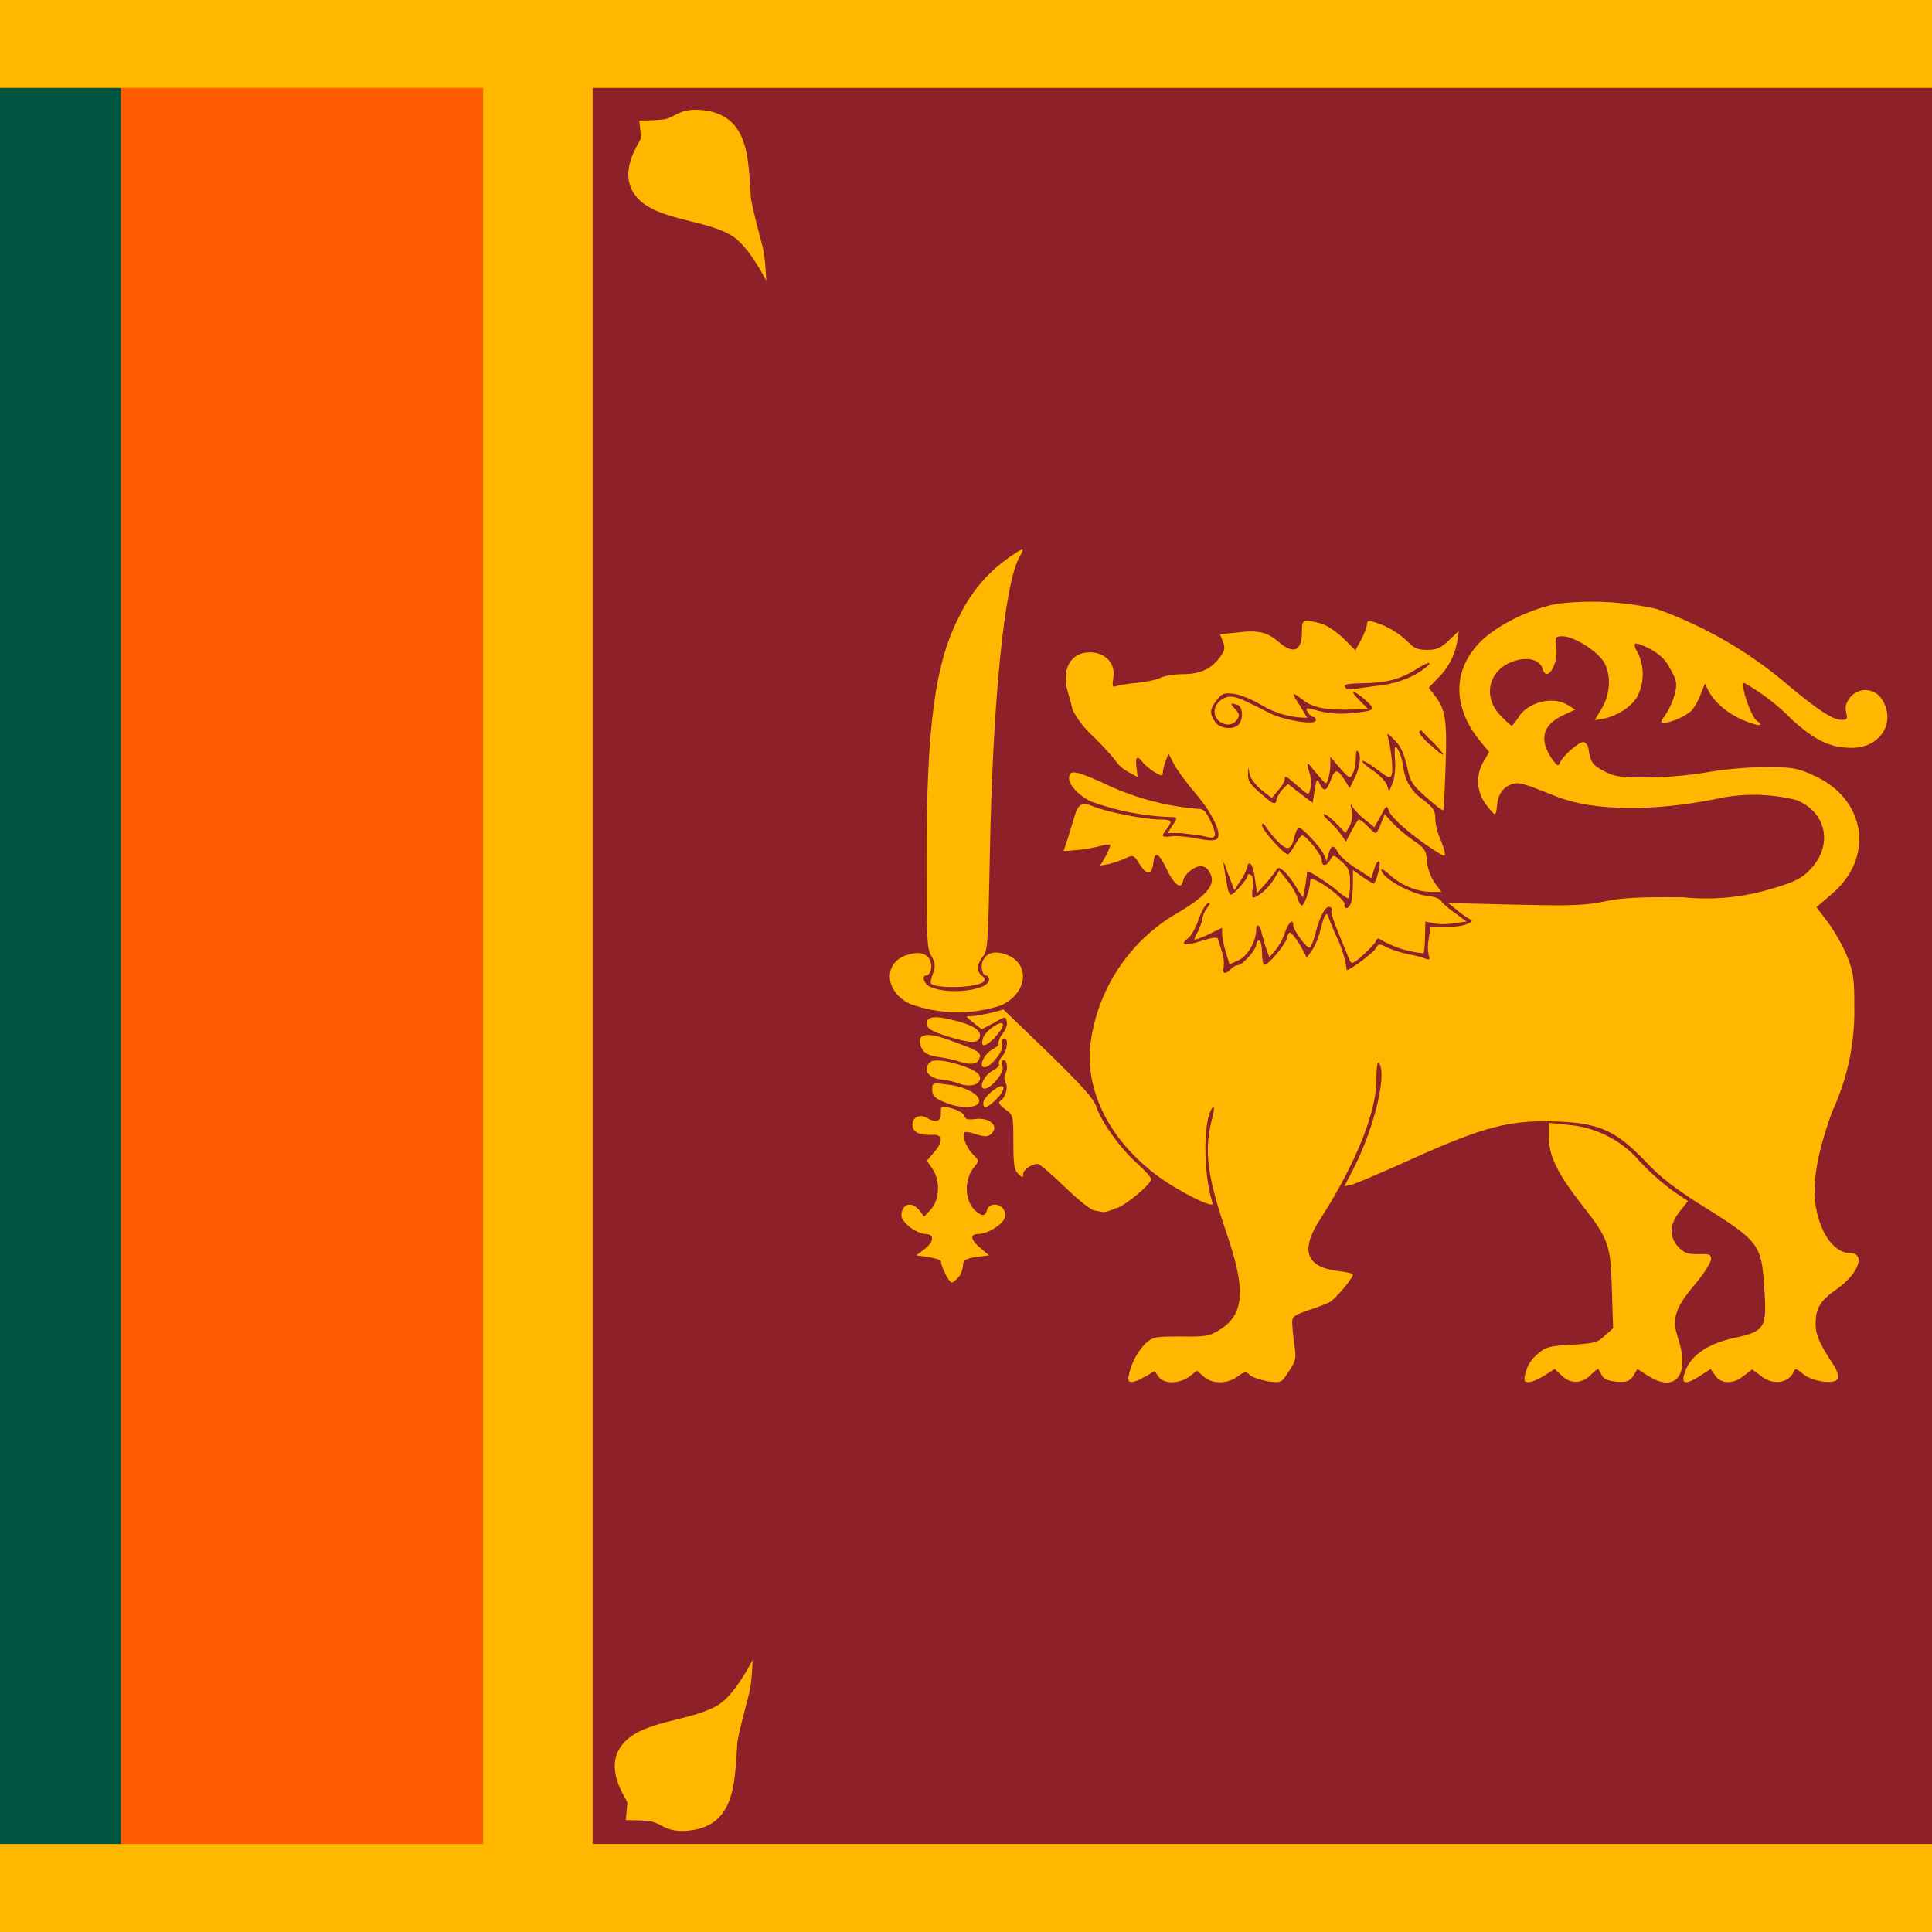 <svg width="40" height="40" viewBox="0 0 40 40" fill="none" xmlns="http://www.w3.org/2000/svg">
<g clip-path="url(#clip0_1786_33474)">
<path d="M-7.273 -0.455H47.273V40.454H-7.273V-0.455Z" fill="#FFB700"/>
<path d="M-4.997 19.999L2.503 1.82H10.003V38.178H2.503L-4.997 19.999Z" fill="#FF5B00"/>
<path d="M-4.997 1.82H2.503V38.178H-4.997V1.82Z" fill="#005641"/>
<path d="M12.27 1.82H45.227V38.178H12.27V1.82Z" fill="#8D2029"/>
<path d="M15.581 34.369C15.581 34.369 15.274 34.991 14.934 35.255C14.422 35.63 13.399 35.596 12.948 36.048C12.428 36.568 12.99 37.258 12.99 37.327L12.956 37.684C12.956 37.684 13.314 37.684 13.468 37.71C13.689 37.744 13.774 37.932 14.201 37.906C15.249 37.838 15.206 36.883 15.266 36.074C15.317 35.767 15.436 35.358 15.513 35.051C15.573 34.795 15.581 34.369 15.581 34.369Z" fill="#FFB700"/>
<path d="M15.863 5.811C15.863 5.811 15.556 5.188 15.215 4.924C14.703 4.549 13.681 4.583 13.229 4.132C12.709 3.612 13.272 2.921 13.272 2.853L13.238 2.495C13.238 2.495 13.595 2.495 13.749 2.47C13.97 2.436 14.056 2.248 14.482 2.274C15.53 2.342 15.488 3.296 15.547 4.106C15.598 4.413 15.718 4.822 15.794 5.129C15.854 5.384 15.863 5.811 15.863 5.811Z" fill="#FFB700"/>
<path d="M23.707 28.506L23.903 28.387L23.989 28.506C24.099 28.66 24.415 28.651 24.619 28.506L24.781 28.378L24.918 28.497C25.088 28.66 25.412 28.66 25.625 28.497C25.77 28.395 25.796 28.387 25.881 28.472C25.94 28.523 26.111 28.574 26.256 28.6C26.528 28.634 26.528 28.634 26.682 28.395C26.818 28.199 26.835 28.122 26.81 27.927C26.786 27.777 26.769 27.626 26.759 27.475C26.741 27.253 26.75 27.253 27.065 27.134C27.222 27.086 27.375 27.029 27.526 26.963C27.653 26.887 28.011 26.469 28.011 26.384C28.011 26.367 27.875 26.333 27.705 26.316C27.023 26.23 26.912 25.872 27.355 25.208C28.062 24.1 28.497 23.035 28.497 22.361C28.497 22.054 28.523 21.952 28.557 22.02C28.719 22.285 28.429 23.418 28.003 24.236L27.832 24.56L27.994 24.526C28.08 24.5 28.625 24.27 29.188 24.015C30.739 23.316 31.267 23.179 32.273 23.222C33.117 23.256 33.466 23.418 34.062 24.04C34.378 24.381 34.685 24.611 35.239 24.961C36.415 25.694 36.466 25.762 36.526 26.631C36.585 27.509 36.551 27.56 35.886 27.705C35.315 27.833 34.957 28.097 34.864 28.472C34.812 28.66 34.923 28.668 35.205 28.48L35.418 28.344L35.511 28.48C35.639 28.66 35.895 28.66 36.108 28.48L36.278 28.353L36.449 28.48C36.705 28.694 37.045 28.642 37.148 28.378C37.165 28.336 37.216 28.344 37.318 28.438C37.514 28.608 38 28.677 38.051 28.54C38.068 28.489 38.034 28.37 37.966 28.267C37.685 27.841 37.591 27.645 37.591 27.415C37.591 27.091 37.676 26.929 38.051 26.674C38.494 26.35 38.631 25.941 38.29 25.941C38.085 25.941 37.872 25.753 37.736 25.455C37.463 24.841 37.523 24.16 37.932 23.017C38.245 22.346 38.403 21.611 38.392 20.87C38.392 20.239 38.375 20.137 38.239 19.787C38.132 19.544 38.001 19.313 37.847 19.097L37.608 18.782L37.906 18.526C38.827 17.767 38.639 16.523 37.531 16.046C37.19 15.892 37.105 15.884 36.508 15.884C36.168 15.884 35.614 15.935 35.315 15.995C34.915 16.058 34.511 16.092 34.105 16.097C33.526 16.097 33.423 16.08 33.202 15.961C32.972 15.841 32.929 15.782 32.886 15.492C32.882 15.464 32.872 15.439 32.855 15.416C32.839 15.394 32.817 15.376 32.793 15.364C32.707 15.338 32.349 15.654 32.298 15.79C32.264 15.867 32.247 15.858 32.17 15.765C32.098 15.672 32.041 15.568 32 15.458C31.915 15.177 32.026 14.972 32.358 14.81L32.614 14.691L32.46 14.597C32.153 14.401 31.625 14.537 31.438 14.853C31.378 14.938 31.318 15.023 31.301 15.023C31.284 15.023 31.182 14.938 31.08 14.827C30.679 14.435 30.815 13.855 31.352 13.685C31.634 13.591 31.889 13.659 31.94 13.855C32.026 14.137 32.264 13.762 32.222 13.412C32.196 13.182 32.196 13.174 32.358 13.174C32.58 13.174 33.04 13.463 33.193 13.685C33.364 13.949 33.347 14.367 33.159 14.674L33.014 14.912L33.21 14.878C33.483 14.819 33.756 14.648 33.892 14.435C33.964 14.299 34.004 14.149 34.01 13.996C34.016 13.842 33.987 13.69 33.926 13.549C33.798 13.319 33.815 13.284 34.003 13.361C34.31 13.489 34.48 13.634 34.599 13.881C34.719 14.103 34.727 14.154 34.668 14.392C34.627 14.538 34.563 14.676 34.48 14.802C34.378 14.938 34.369 14.963 34.455 14.963C34.608 14.963 34.915 14.819 35.026 14.708C35.085 14.64 35.17 14.495 35.213 14.367L35.298 14.154L35.383 14.324C35.511 14.554 35.767 14.767 36.074 14.904C36.406 15.04 36.543 15.049 36.372 14.921C36.253 14.836 36.031 14.196 36.108 14.137C36.476 14.343 36.812 14.601 37.105 14.904C37.591 15.338 37.898 15.483 38.341 15.483C38.912 15.483 39.244 14.989 38.989 14.52C38.844 14.248 38.511 14.205 38.307 14.435C38.222 14.546 38.196 14.631 38.222 14.75C38.256 14.887 38.247 14.904 38.119 14.904C37.949 14.904 37.625 14.691 37.045 14.205C36.239 13.511 35.312 12.97 34.31 12.611C33.631 12.454 32.93 12.417 32.239 12.5C31.693 12.603 31.046 12.918 30.688 13.25C30.065 13.847 30.057 14.64 30.662 15.364L30.832 15.569L30.722 15.756C30.638 15.89 30.597 16.047 30.603 16.204C30.609 16.362 30.662 16.515 30.756 16.642C30.841 16.762 30.926 16.855 30.952 16.855C30.969 16.855 30.986 16.779 30.994 16.685C31.011 16.455 31.114 16.302 31.284 16.242C31.438 16.182 31.54 16.216 32.239 16.497C32.98 16.787 34.199 16.804 35.494 16.549C36.056 16.419 36.64 16.425 37.199 16.566C37.812 16.821 37.949 17.478 37.506 17.972C37.31 18.194 37.131 18.279 36.508 18.449C35.967 18.592 35.404 18.635 34.847 18.577C33.926 18.569 33.594 18.586 33.227 18.662C32.81 18.747 32.562 18.756 31.369 18.73L29.98 18.696L30.134 18.816C30.216 18.889 30.304 18.954 30.398 19.012C30.509 19.071 30.5 19.08 30.347 19.14C30.261 19.174 30.057 19.199 29.895 19.199H29.614L29.58 19.438C29.557 19.55 29.557 19.666 29.58 19.779C29.614 19.864 29.597 19.881 29.511 19.847C29.452 19.821 29.29 19.779 29.145 19.753C28.999 19.722 28.856 19.676 28.719 19.617C28.557 19.532 28.54 19.532 28.48 19.642C28.429 19.728 27.952 20.086 27.884 20.086C27.853 19.864 27.79 19.649 27.696 19.446C27.611 19.267 27.534 19.063 27.509 19.003C27.483 18.91 27.466 18.901 27.423 18.978C27.398 19.02 27.364 19.148 27.338 19.25C27.308 19.388 27.256 19.521 27.185 19.642L27.057 19.83L26.972 19.668C26.886 19.497 26.75 19.31 26.699 19.31C26.682 19.31 26.656 19.361 26.639 19.438C26.597 19.574 26.264 19.975 26.179 19.975C26.153 19.975 26.128 19.864 26.128 19.719C26.128 19.591 26.102 19.472 26.068 19.472C26.034 19.472 26.009 19.515 26.009 19.557C26.009 19.66 25.727 19.983 25.625 19.983C25.591 19.983 25.523 20.017 25.48 20.069C25.378 20.179 25.293 20.162 25.335 20.035C25.347 19.925 25.336 19.815 25.301 19.711L25.216 19.438C25.199 19.395 25.097 19.412 24.875 19.48C24.534 19.591 24.415 19.566 24.594 19.429C24.662 19.378 24.764 19.199 24.815 19.037C24.875 18.867 24.96 18.722 25.003 18.705C25.062 18.688 25.062 18.705 24.986 18.807C24.936 18.872 24.904 18.948 24.892 19.029C24.892 19.071 24.849 19.182 24.807 19.276C24.756 19.361 24.722 19.446 24.73 19.455C24.739 19.463 24.875 19.412 25.028 19.344L25.301 19.208V19.327C25.301 19.395 25.335 19.566 25.378 19.711L25.455 19.966L25.642 19.881C25.83 19.796 26.009 19.489 26.009 19.242C26.009 19.122 26.077 19.14 26.111 19.267C26.111 19.302 26.162 19.446 26.196 19.583L26.281 19.821L26.409 19.668C26.486 19.583 26.571 19.412 26.605 19.302C26.673 19.097 26.776 19.003 26.776 19.157C26.776 19.259 27.065 19.651 27.116 19.617C27.151 19.6 27.202 19.455 27.244 19.293C27.33 18.952 27.457 18.73 27.543 18.782C27.577 18.799 27.585 18.833 27.568 18.867C27.551 18.884 27.619 19.105 27.722 19.344C27.796 19.523 27.87 19.702 27.943 19.881C27.977 19.966 28.011 19.966 28.224 19.77C28.352 19.651 28.48 19.523 28.489 19.48C28.514 19.412 28.54 19.421 28.659 19.497C28.91 19.63 29.186 19.711 29.469 19.736C29.486 19.719 29.503 19.566 29.503 19.395L29.511 19.08L29.682 19.114C29.767 19.14 29.963 19.14 30.108 19.114L30.364 19.08L30.134 18.91C30.006 18.824 29.878 18.713 29.844 18.662C29.818 18.611 29.699 18.56 29.571 18.552C29.222 18.517 28.599 18.177 28.599 18.006C28.599 17.972 28.685 18.032 28.787 18.125C29.026 18.338 29.349 18.466 29.639 18.466H29.844L29.716 18.296C29.625 18.164 29.566 18.012 29.546 17.853C29.528 17.597 29.503 17.563 29.239 17.384C29.085 17.275 28.943 17.153 28.812 17.017L28.668 16.855L28.591 17.052C28.548 17.162 28.506 17.247 28.48 17.247C28.463 17.247 28.378 17.179 28.31 17.103C28.262 17.047 28.204 17.001 28.139 16.966C28.114 16.966 28.054 17.069 27.986 17.196L27.866 17.427L27.781 17.299C27.705 17.194 27.62 17.097 27.526 17.009C27.423 16.924 27.381 16.855 27.415 16.855C27.449 16.855 27.56 16.941 27.671 17.052L27.858 17.247L27.943 17.103C27.992 17.002 28.007 16.889 27.986 16.779C27.952 16.625 27.96 16.617 28.011 16.719C28.085 16.815 28.171 16.901 28.267 16.975L28.455 17.128L28.582 16.898C28.71 16.66 28.71 16.66 28.761 16.804C28.847 16.983 29.401 17.444 29.869 17.708C29.955 17.75 29.921 17.614 29.784 17.282C29.743 17.172 29.72 17.057 29.716 16.941C29.716 16.787 29.673 16.719 29.477 16.566C29.355 16.488 29.253 16.383 29.18 16.258C29.105 16.134 29.061 15.994 29.051 15.85C29.026 15.705 28.974 15.552 28.932 15.5C28.881 15.415 28.864 15.466 28.881 15.722C28.898 15.901 28.872 16.122 28.83 16.216L28.761 16.387L28.71 16.242C28.676 16.165 28.54 16.029 28.412 15.944C28.284 15.858 28.19 15.773 28.207 15.756C28.224 15.739 28.361 15.816 28.506 15.927C28.736 16.105 28.778 16.122 28.812 16.046C28.847 15.961 28.812 15.569 28.744 15.296C28.71 15.159 28.71 15.159 28.881 15.33C29 15.449 29.068 15.603 29.128 15.858C29.196 16.182 29.23 16.242 29.528 16.506C29.707 16.668 29.869 16.787 29.878 16.779C29.895 16.762 29.912 16.353 29.929 15.858C29.963 14.912 29.929 14.682 29.699 14.392L29.58 14.239L29.767 14.043C29.977 13.842 30.117 13.579 30.168 13.293L30.202 13.063L29.997 13.259C29.827 13.421 29.741 13.455 29.546 13.455C29.349 13.455 29.273 13.421 29.145 13.284C28.946 13.093 28.703 12.952 28.438 12.875C28.335 12.841 28.301 12.858 28.301 12.927C28.301 12.978 28.25 13.114 28.182 13.242L28.062 13.463L27.807 13.208C27.645 13.063 27.466 12.935 27.321 12.901C26.972 12.816 26.955 12.816 26.955 13.08C26.955 13.48 26.784 13.557 26.477 13.293C26.239 13.088 26.051 13.037 25.599 13.097L25.259 13.131L25.318 13.284C25.369 13.412 25.361 13.472 25.25 13.617C25.071 13.855 24.841 13.958 24.483 13.958C24.312 13.958 24.108 13.992 24.023 14.034C23.938 14.077 23.716 14.12 23.537 14.137C23.366 14.154 23.171 14.188 23.111 14.205C23.026 14.239 23.026 14.205 23.051 14.017C23.094 13.728 22.881 13.506 22.565 13.506C22.148 13.506 21.96 13.881 22.122 14.375C22.155 14.482 22.184 14.59 22.207 14.699C22.319 14.912 22.47 15.103 22.651 15.262C22.872 15.483 23.077 15.713 23.111 15.773C23.179 15.862 23.267 15.935 23.366 15.986L23.554 16.088L23.528 15.884C23.503 15.662 23.546 15.628 23.665 15.79C23.707 15.841 23.818 15.935 23.903 15.986C24.048 16.071 24.074 16.071 24.074 16.003C24.074 15.952 24.099 15.841 24.134 15.756L24.193 15.603L24.304 15.816C24.364 15.935 24.56 16.199 24.739 16.412C25.088 16.813 25.31 17.265 25.199 17.367C25.148 17.41 25.028 17.41 24.773 17.358C24.585 17.324 24.347 17.299 24.244 17.316C24.048 17.341 24.031 17.316 24.159 17.162C24.287 16.992 24.261 16.966 24.006 16.966C23.707 16.966 22.966 16.821 22.676 16.711C22.403 16.6 22.335 16.625 22.25 16.89L22.105 17.367L22.02 17.622L22.327 17.597C22.485 17.58 22.642 17.552 22.796 17.512C22.856 17.492 22.919 17.483 22.983 17.486C23 17.495 22.957 17.597 22.898 17.716L22.778 17.921L22.966 17.887C23.068 17.861 23.222 17.81 23.307 17.767C23.46 17.699 23.477 17.699 23.597 17.895C23.741 18.125 23.852 18.117 23.878 17.87C23.903 17.614 23.989 17.648 24.151 17.989C24.304 18.313 24.457 18.432 24.491 18.245C24.5 18.177 24.577 18.074 24.671 18.006C24.858 17.878 24.994 17.921 25.071 18.117C25.156 18.33 24.969 18.543 24.44 18.867C23.951 19.137 23.53 19.516 23.209 19.974C22.889 20.431 22.677 20.957 22.591 21.509C22.429 22.515 22.932 23.554 23.921 24.313C24.398 24.671 25.156 25.046 25.105 24.91C24.901 24.287 24.909 23.12 25.114 22.924C25.148 22.89 25.139 23.009 25.088 23.188C24.918 23.861 25.003 24.39 25.429 25.634C25.804 26.759 25.753 27.245 25.207 27.56C25.037 27.662 24.926 27.679 24.457 27.671C23.946 27.671 23.886 27.671 23.724 27.807C23.529 28.007 23.401 28.264 23.358 28.54C23.358 28.651 23.477 28.634 23.699 28.506H23.707Z" fill="#FFB700"/>
<path d="M31.974 28.48L32.188 28.344L32.332 28.48C32.52 28.659 32.75 28.65 32.929 28.471C33.014 28.386 33.082 28.335 33.091 28.344L33.168 28.48C33.21 28.557 33.304 28.591 33.474 28.608C33.67 28.616 33.73 28.608 33.815 28.488L33.901 28.344L34.114 28.48C34.693 28.855 35 28.463 34.736 27.687C34.608 27.295 34.685 27.074 35.102 26.579C35.281 26.366 35.426 26.136 35.426 26.068C35.426 25.974 35.392 25.957 35.154 25.966C34.932 25.966 34.864 25.94 34.744 25.812C34.548 25.599 34.565 25.352 34.779 25.079L34.949 24.866L34.642 24.662C34.397 24.481 34.169 24.278 33.96 24.057C33.774 23.837 33.547 23.656 33.291 23.525C33.035 23.393 32.756 23.313 32.469 23.29L32.068 23.247V23.554C32.068 23.937 32.256 24.312 32.75 24.943C33.312 25.659 33.347 25.77 33.372 26.707L33.398 27.5L33.227 27.653C33.082 27.79 33.023 27.815 32.545 27.841C32.094 27.866 31.991 27.892 31.864 28.011C31.714 28.12 31.611 28.281 31.574 28.463C31.548 28.591 31.557 28.616 31.651 28.616C31.71 28.616 31.855 28.557 31.974 28.48ZM19.855 26.434C19.907 26.359 19.936 26.27 19.94 26.179C19.94 26.094 19.991 26.059 20.213 26.025L20.477 25.991L20.307 25.846C20.094 25.676 20.068 25.548 20.256 25.548C20.443 25.548 20.75 25.361 20.801 25.216C20.827 25.148 20.801 25.062 20.767 25.02C20.665 24.9 20.469 24.917 20.435 25.054C20.392 25.19 20.332 25.19 20.179 25.054C19.966 24.841 19.957 24.406 20.179 24.15C20.273 24.031 20.273 24.031 20.145 23.903C20.009 23.767 19.906 23.511 19.974 23.443C19.991 23.426 20.102 23.443 20.213 23.486C20.384 23.537 20.443 23.537 20.511 23.486C20.707 23.324 20.494 23.119 20.171 23.17C20.034 23.187 19.983 23.17 19.966 23.102C19.949 23.051 19.838 22.983 19.71 22.949C19.48 22.889 19.48 22.889 19.48 23.051C19.48 23.221 19.378 23.256 19.19 23.145C19.037 23.059 18.892 23.128 18.892 23.29C18.892 23.443 19.037 23.511 19.318 23.494C19.523 23.486 19.531 23.639 19.335 23.861L19.19 24.031L19.301 24.193C19.472 24.432 19.455 24.832 19.276 25.037L19.131 25.19L19.037 25.062C18.901 24.892 18.722 24.9 18.671 25.088C18.645 25.207 18.671 25.258 18.824 25.395C18.926 25.48 19.08 25.548 19.156 25.548C19.352 25.548 19.344 25.71 19.139 25.863L18.969 25.991L19.224 26.025C19.361 26.051 19.48 26.085 19.48 26.111C19.48 26.221 19.651 26.554 19.702 26.554C19.736 26.554 19.804 26.494 19.855 26.426V26.434Z" fill="#FFB700"/>
<path d="M23.111 25.019C23.341 24.934 23.835 24.508 23.835 24.414C23.835 24.38 23.699 24.226 23.528 24.073C23.188 23.766 22.804 23.229 22.702 22.922C22.651 22.752 22.403 22.479 21.705 21.797L20.776 20.902L20.511 20.971C20.358 21.005 20.179 21.039 20.111 21.039C19.983 21.039 19.983 21.039 20.153 21.175L20.324 21.311L20.58 21.175C20.81 21.039 20.818 21.039 20.844 21.149C20.861 21.209 20.827 21.32 20.759 21.397C20.699 21.473 20.665 21.567 20.673 21.593C20.699 21.618 20.639 21.678 20.546 21.729C20.375 21.814 20.247 22.096 20.384 22.096C20.511 22.096 20.784 21.755 20.75 21.644C20.733 21.584 20.75 21.524 20.767 21.508C20.878 21.448 20.869 21.712 20.767 21.848C20.699 21.916 20.665 22.002 20.682 22.036C20.699 22.061 20.639 22.121 20.546 22.172C20.375 22.258 20.247 22.539 20.384 22.539C20.52 22.539 20.784 22.215 20.759 22.096C20.741 22.036 20.741 21.968 20.767 21.951C20.844 21.916 20.878 22.121 20.818 22.223C20.802 22.252 20.794 22.284 20.794 22.317C20.794 22.35 20.802 22.382 20.818 22.411C20.878 22.522 20.818 22.726 20.707 22.794C20.665 22.82 20.69 22.88 20.81 22.965C20.98 23.084 20.98 23.101 20.98 23.647C20.98 24.107 20.997 24.226 21.082 24.303C21.168 24.388 21.185 24.388 21.185 24.303C21.185 24.218 21.355 24.098 21.483 24.098C21.526 24.098 21.773 24.311 22.037 24.567C22.301 24.823 22.582 25.053 22.659 25.061L22.847 25.096C22.872 25.096 22.991 25.07 23.111 25.01V25.019ZM20.273 22.794C20.273 22.649 19.966 22.488 19.599 22.453C19.301 22.411 19.301 22.419 19.301 22.564C19.301 22.684 19.344 22.735 19.557 22.82C19.881 22.965 20.273 22.948 20.273 22.794Z" fill="#FFB700"/>
<path d="M20.605 22.778C20.759 22.642 20.827 22.488 20.733 22.488C20.631 22.488 20.358 22.727 20.358 22.829C20.358 22.965 20.409 22.957 20.614 22.778H20.605ZM20.29 22.343C20.298 22.258 20.247 22.207 20.094 22.13C19.753 21.985 19.361 21.909 19.267 21.985C19.088 22.13 19.207 22.318 19.489 22.352C19.608 22.36 19.761 22.395 19.838 22.429C20.06 22.514 20.264 22.471 20.29 22.343ZM20.29 21.892C20.307 21.781 20.23 21.738 19.608 21.517C19.139 21.346 18.935 21.431 19.088 21.713C19.139 21.806 19.224 21.849 19.421 21.883C19.565 21.9 19.761 21.943 19.855 21.977C20.111 22.062 20.264 22.028 20.281 21.892H20.29ZM20.597 21.474C20.69 21.38 20.767 21.27 20.767 21.218C20.767 21.09 20.401 21.329 20.349 21.5C20.298 21.696 20.392 21.687 20.605 21.474H20.597ZM20.29 21.448C20.307 21.312 20.085 21.193 19.642 21.099C19.31 21.022 19.165 21.065 19.19 21.218C19.207 21.304 19.318 21.363 19.616 21.457C20.119 21.61 20.264 21.61 20.29 21.448ZM20.716 20.818C21.296 20.562 21.338 19.923 20.801 19.752C20.58 19.684 20.443 19.727 20.358 19.872C20.29 19.991 20.332 20.196 20.418 20.196C20.452 20.196 20.477 20.238 20.477 20.281C20.477 20.511 19.608 20.605 19.25 20.426C19.122 20.366 19.08 20.196 19.173 20.196C19.259 20.196 19.31 20.025 19.267 19.914C19.216 19.744 19.046 19.693 18.815 19.761C18.279 19.897 18.296 20.528 18.841 20.784C19.444 21.005 20.105 21.017 20.716 20.818Z" fill="#FFB700"/>
<path d="M20.366 20.323C20.401 20.289 20.384 20.238 20.332 20.204C20.213 20.11 20.222 19.966 20.349 19.804C20.452 19.684 20.46 19.497 20.494 17.664C20.554 14.502 20.793 12.125 21.099 11.545C21.227 11.323 21.21 11.323 20.886 11.545C20.462 11.841 20.119 12.24 19.889 12.704C19.361 13.684 19.182 15.005 19.182 17.835C19.182 19.437 19.19 19.65 19.284 19.795C19.369 19.948 19.369 20 19.318 20.153C19.276 20.247 19.259 20.349 19.276 20.366C19.395 20.477 20.247 20.451 20.366 20.323ZM25.148 17.306C25.173 17.281 25.131 17.136 25.062 17C24.96 16.778 24.918 16.744 24.773 16.744C24.091 16.685 23.427 16.5 22.812 16.198C22.378 16.003 22.216 15.96 22.173 16.011C22.037 16.139 22.259 16.437 22.599 16.599C23.101 16.78 23.627 16.886 24.159 16.914C24.389 16.914 24.398 16.914 24.261 17.11L24.176 17.247H24.432L24.858 17.298C25.114 17.358 25.114 17.358 25.148 17.306Z" fill="#FFB700"/>
<path d="M27.841 18.729C27.841 18.644 27.594 18.431 27.355 18.286C27.159 18.175 27.125 18.166 27.125 18.26C27.125 18.396 27.006 18.746 26.955 18.746C26.929 18.746 26.886 18.678 26.869 18.601C26.844 18.516 26.75 18.345 26.656 18.235L26.486 18.021L26.366 18.218C26.247 18.405 26.034 18.584 25.94 18.584C25.923 18.584 25.915 18.482 25.94 18.371C25.949 18.235 25.94 18.132 25.898 18.115C25.864 18.09 25.83 18.098 25.83 18.132C25.83 18.201 25.54 18.524 25.489 18.524C25.455 18.524 25.421 18.439 25.403 18.32L25.335 17.911C25.318 17.808 25.361 17.877 25.421 18.081L25.557 18.431L25.693 18.218C25.755 18.13 25.801 18.031 25.83 17.928C25.83 17.885 25.855 17.868 25.889 17.885C25.923 17.902 25.966 18.047 25.983 18.201L26.026 18.49L26.179 18.32C26.259 18.234 26.333 18.143 26.401 18.047C26.46 17.945 26.469 17.945 26.597 18.047C26.665 18.115 26.776 18.26 26.844 18.379C26.912 18.499 26.972 18.584 26.98 18.576L27.031 18.303L27.065 18.047C27.074 18.004 27.526 18.303 27.696 18.448C27.798 18.541 27.901 18.61 27.918 18.593C27.935 18.576 27.952 18.439 27.952 18.277C27.952 18.038 27.926 17.97 27.781 17.843C27.611 17.689 27.611 17.689 27.543 17.8C27.457 17.945 27.364 17.945 27.364 17.8C27.364 17.698 27.04 17.297 26.963 17.297C26.938 17.297 26.869 17.382 26.81 17.493C26.75 17.604 26.682 17.689 26.665 17.689C26.58 17.689 26.128 17.178 26.128 17.093C26.128 17.024 26.162 17.041 26.239 17.161C26.315 17.273 26.404 17.376 26.503 17.468C26.673 17.621 26.741 17.587 26.81 17.288C26.835 17.203 26.869 17.135 26.895 17.135C26.963 17.135 27.355 17.553 27.406 17.689L27.466 17.826L27.509 17.672C27.56 17.485 27.619 17.485 27.705 17.655C27.739 17.723 27.909 17.877 28.08 17.979L28.395 18.183L28.455 17.979C28.489 17.868 28.54 17.808 28.557 17.843C28.591 17.885 28.506 18.226 28.446 18.294C28.446 18.303 28.335 18.243 28.224 18.166L28.011 18.013V18.286C28.011 18.431 27.994 18.61 27.977 18.678C27.935 18.814 27.832 18.848 27.832 18.729H27.841ZM26.264 16.564C25.889 16.257 25.838 16.189 25.838 16.036L25.847 15.882L25.872 16.027C25.889 16.112 25.991 16.249 26.111 16.351L26.332 16.521L26.46 16.368C26.537 16.283 26.597 16.181 26.597 16.146C26.597 16.044 26.614 16.053 26.869 16.274C27.091 16.47 27.099 16.47 27.125 16.343C27.151 16.274 27.142 16.138 27.125 16.044C27.04 15.789 27.057 15.754 27.168 15.908L27.372 16.146C27.457 16.24 27.466 16.24 27.5 16.121C27.526 16.044 27.543 15.916 27.543 15.831V15.669L27.739 15.899C27.935 16.121 27.952 16.129 28.003 16.019C28.046 15.959 28.071 15.814 28.071 15.703C28.071 15.55 28.088 15.516 28.122 15.567C28.19 15.669 28.148 15.925 28.028 16.146L27.943 16.317L27.832 16.138C27.688 15.916 27.636 15.916 27.551 16.155C27.466 16.385 27.406 16.402 27.321 16.223C27.27 16.112 27.253 16.129 27.219 16.368L27.176 16.624L26.921 16.428L26.665 16.232L26.537 16.36C26.477 16.436 26.426 16.53 26.426 16.564C26.426 16.649 26.358 16.649 26.264 16.564ZM29.588 15.405C29.46 15.286 29.366 15.166 29.384 15.149C29.409 15.124 29.426 15.115 29.435 15.132C29.517 15.22 29.602 15.306 29.69 15.388C29.98 15.695 29.921 15.703 29.597 15.405H29.588ZM25.156 14.945C25.037 14.774 25.046 14.672 25.199 14.485C25.301 14.357 25.352 14.34 25.54 14.365C25.668 14.374 25.932 14.485 26.128 14.604C26.411 14.773 26.735 14.861 27.065 14.86L26.921 14.621C26.733 14.34 26.733 14.306 26.955 14.476C27.176 14.655 27.44 14.706 28.037 14.689L28.327 14.681L28.156 14.51C27.926 14.28 27.994 14.254 28.259 14.485C28.497 14.698 28.489 14.715 27.969 14.766C27.752 14.788 27.533 14.773 27.321 14.723C27.031 14.638 27.014 14.646 27.074 14.74C27.108 14.8 27.159 14.842 27.185 14.842C27.219 14.842 27.244 14.877 27.244 14.911C27.244 15.021 26.614 14.919 26.307 14.774C25.625 14.425 25.54 14.391 25.369 14.442C25.324 14.459 25.282 14.486 25.247 14.519C25.212 14.553 25.184 14.593 25.165 14.638C25.054 14.919 25.455 15.141 25.616 14.894C25.668 14.817 25.659 14.774 25.574 14.681C25.455 14.561 25.472 14.544 25.625 14.595C25.736 14.638 25.744 14.902 25.642 15.004C25.531 15.115 25.259 15.09 25.156 14.945Z" fill="#8D2029"/>
<path d="M27.875 14.255C27.79 14.17 27.858 14.153 28.241 14.145C28.719 14.136 29.009 14.059 29.349 13.838C29.622 13.667 29.699 13.701 29.435 13.88C29.204 14.051 28.838 14.17 28.472 14.204L28.037 14.264C27.969 14.281 27.892 14.273 27.866 14.255H27.875Z" fill="#8D2029"/>
</g>
<defs>
<clipPath id="clip0_1786_33474">
<rect width="54.545" height="40.909" fill="white" transform="translate(-7.273 -0.455)"/>
</clipPath>
</defs>
</svg>
